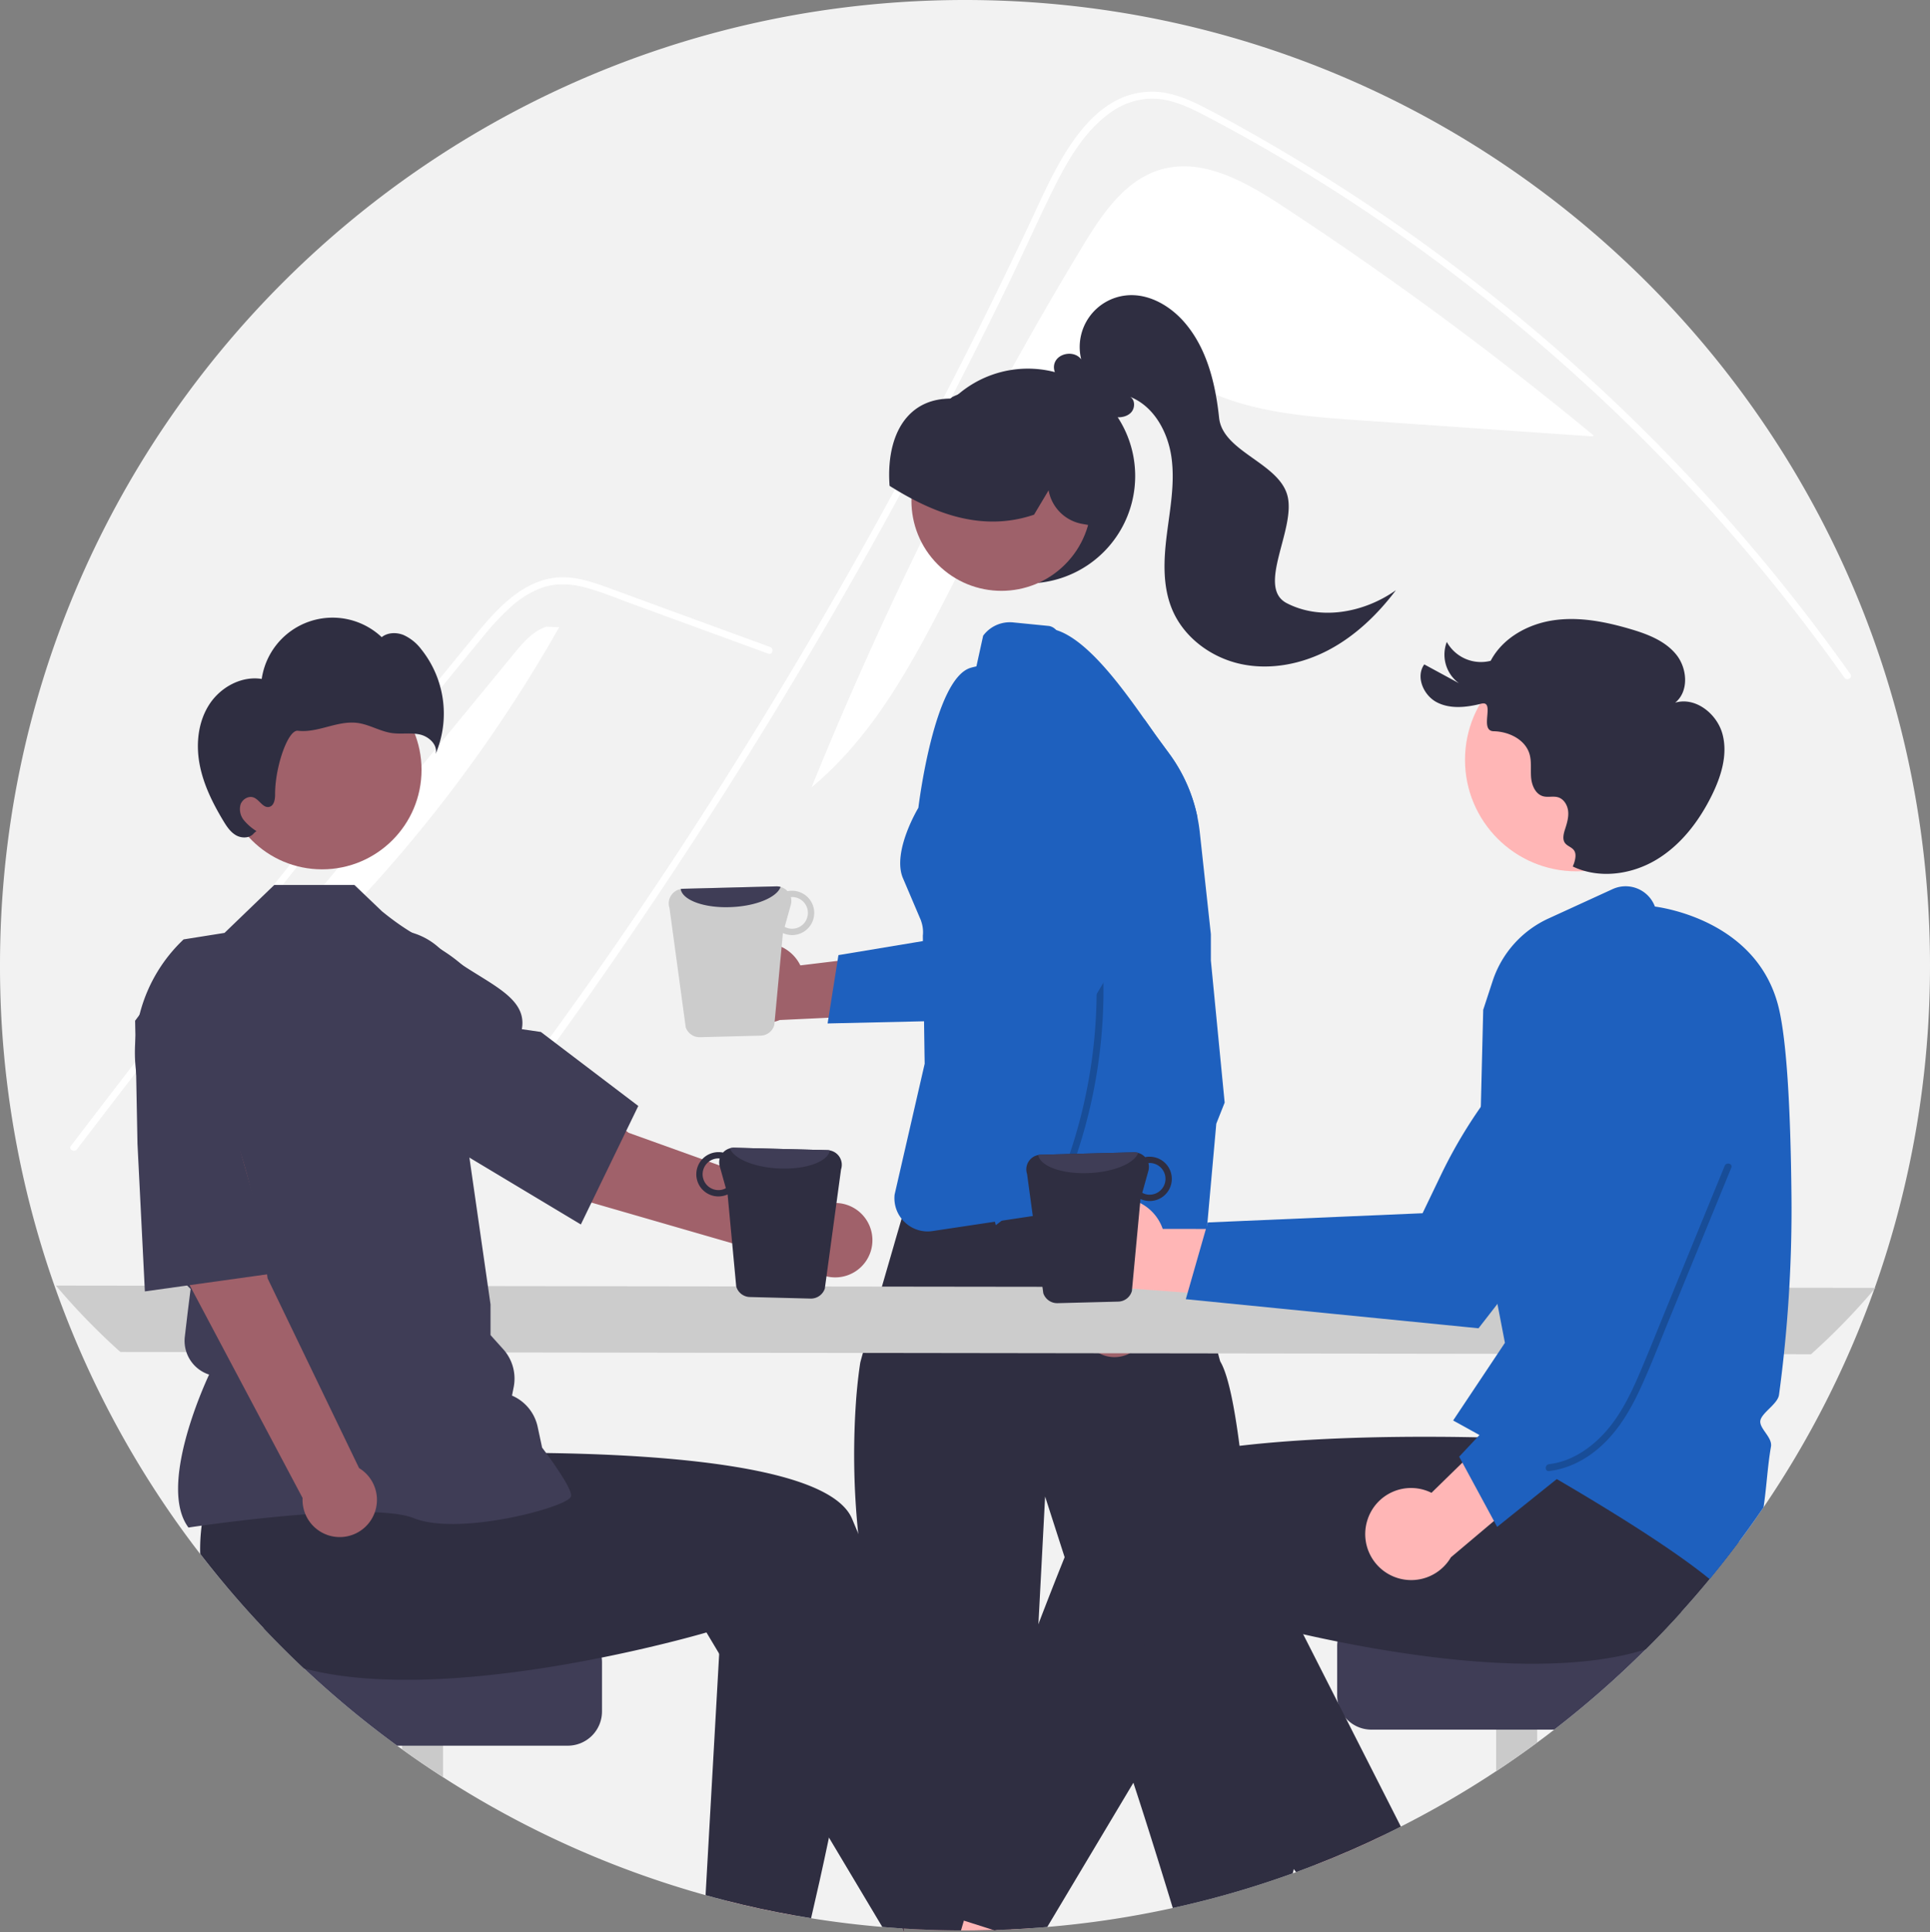<svg xmlns="http://www.w3.org/2000/svg" data-name="Layer 1" width="842" height="842.8"><rect width="100%" height="100%" fill="#808080" stroke="none"/><path d="M842 421a420.098 420.098 0 01-24.1 140.73c-.07.21-.14.4-.22.61v.01a419.102 419.102 0 01-48.3 95.08q-5.22 7.71-10.81 15.17-6.15 8.25-12.69 16.17-6.03 7.305-12.38 14.33-7.545 8.37-15.54 16.31a421.17 421.17 0 01-39.88 35q-3.69 2.865-7.46 5.63-8.775 6.48-17.9 12.5a417.418 417.418 0 01-41.57 24.16c-2.47 1.26-4.96 2.5-7.46 3.7q-14.505 7.005-29.6 12.89c-2.87 1.13-5.75 2.22-8.66 3.27-.49.19-.98.37-1.48.54a418.308 418.308 0 01-107.06 23.38q-3.81.345-7.63.58-4.05.285-8.11.46c-2.14.11-4.27.19-6.42.25-.44.02-.89.04-1.33.04q-4.335.135-8.7.17c-1.23.01-2.46.02-3.7.02-.58 0-1.16 0-1.74-.01q-12.585-.045-24.98-.82c-.17-.01-.34-.03-.51-.03-2.96-.2-5.91-.41-8.85-.67q-15.705-1.32-31.07-3.8-3.54-.555-7.06-1.2-15.285-2.7-30.17-6.51-4.425-1.125-8.8-2.35a418.627 418.627 0 01-114.54-51.46q-9.12-5.865-17.9-12.2c-.72-.5-1.43-1.02-2.14-1.54a422.135 422.135 0 01-40.59-33.67q-9.105-8.55-17.68-17.64A419.389 419.389 0 010 421C0 188.49 188.49 0 421 0s421 188.49 421 421z" fill="#f2f2f2"/><path d="M472.36 107.328c8.43-13.942 18.418-28.827 34.06-33.38 18.116-5.271 36.725 5.201 52.51 15.536a1530.116 1530.116 0 01136.171 100.33l-.047.54-101.613-7.007c-24.472-1.688-49.785-3.608-71.41-15.185-8.207-4.393-16.207-10.26-25.506-10.67-11.553-.508-21.627 7.561-29.544 15.991-46.83 49.868-60.381 126.127-112.92 169.939a1667.327 1667.327 0 01118.3-236.094z" fill="#fff"/><path d="M184.505 530.292c5.179-6.539 7.295-8.07 12.403-14.67q62.39-80.692 117.283-166.835 37.285-58.505 70.873-119.257 15.99-28.882 31.104-58.218 11.728-22.746 22.932-45.764a925.36 925.36 0 006.277-13.2c4.867-10.377 9.643-20.806 14.771-31.043 5.844-11.668 12.958-23.9 23.689-31.739a32.319 32.319 0 0116.837-6.478c8.735-.565 16.796 3.043 24.373 6.982 55.437 28.908 107.337 65.15 154.28 106.39A803.198 803.198 0 01804.67 295.597c1.108 1.582 3.728.07 2.61-1.521q-6.605-9.34-13.472-18.48a805.459 805.459 0 00-130.532-136.778 810.7 810.7 0 00-75.658-55.548Q567.56 70.272 546.75 58.494c-6.993-3.96-14.016-7.87-21.16-11.537-7.002-3.597-14.438-6.832-22.438-6.953-27.225-.423-41.321 30.41-51.004 51.155q-4.564 9.794-9.24 19.527-17.667 36.953-36.695 73.231-11.743 22.398-24 44.535-38.147 68.933-81.09 135.076c-37.926 58.41-75.549 110.007-118.754 164.628-1.189 1.512.937 3.668 2.136 2.136z" fill="#fff"/><path d="M335.185 285.116l-40.562-14.836-20.139-7.366c-6.559-2.399-13.102-5.13-19.882-6.848-5.995-1.519-12.086-1.767-17.996.23a41.477 41.477 0 00-14.037 8.7 113.91 113.91 0 00-11.513 12.296c-4.385 5.27-8.704 10.594-13.044 15.9q-26.863 32.854-53.375 65.992-26.512 33.138-52.669 66.557-26.22 33.5-52.081 67.282-3.168 4.138-6.33 8.28c-1.165 1.526-3.792.022-2.61-1.525q26.05-34.12 52.465-67.962 26.479-33.923 53.324-67.557t54.052-66.977q6.778-8.306 13.579-16.594c3.824-4.661 7.606-9.373 11.8-13.71 7.7-7.964 17.32-15.001 28.834-15.192 6.77-.113 13.323 2.036 19.613 4.311 6.78 2.453 13.546 4.953 20.318 7.43l40.845 14.939 10.212 3.735c1.812.663 1.03 3.585-.804 2.915z" fill="#fff"/><path d="M224.096 285.264c3.993-4.86 8.31-9.95 14.282-11.924l5.576.22A632.461 632.461 0 0175.498 466.145q74.3-90.44 148.598-180.881z" fill="#fff"/><path d="M495.243 207.612a46.82 46.82 0 11-80.53-32.474l.225-.225c.374-.393.749-.786 1.142-1.16a.018.018 0 00.019-.02c.487-.45.974-.899 1.48-1.33a46.807 46.807 0 0177.664 35.21z" fill="#2f2e41"/><circle cx="615.888" cy="247.045" r="39.26" transform="rotate(-45 491.865 448.817)" fill="#9e616a"/><path d="M464.94 180.69a44.272 44.272 0 00-46.23-8.96q-.345.135-.69.3c-.01 0-.01.01-.02.01-.75.31-1.51.63-2.24.98l-.45.22v.06c-.08.06-.17.13-.26.19a1.535 1.535 0 01-.65.36c-7.55.1-13.7 2.66-18.26 7.61-6.09 6.6-8.95 17.27-8.07 30.05l.02.39.34.22c3.22 2.01 6.27 3.78 9.21 5.33 1.74.93 3.43 1.78 5.11 2.56.2.09.4.19.6.28 17 7.85 32.55 9.27 47.49 4.3l.28-.09 6.35-10.64a18.136 18.136 0 0014.6 14.63l2.64.47 3.87.68.16-.73c3.84-17.3-1.71-36.67-13.8-48.22z" fill="#2f2e41"/><path d="M561.387 263.091c-13.36-6.896 3.822-31.923.37-46.556-3.453-14.633-28.317-19.34-29.9-34.29s-5.311-30.373-15.177-41.718c-6.304-7.25-15.594-12.6-25.158-11.693a22.62 22.62 0 00-19.825 27.932c-2.723-3.858-9.77-3.022-11.515 1.367-1.55 3.902 1.875 8.628 5.907 8.973 5.276 6.515 11.317 13.43 19.582 14.744 2.663.423 5.655.113 7.6-1.754s2.095-5.6-.211-6.996c10.387 4.126 16.476 15.356 18.017 26.426 1.541 11.07-.59 22.27-1.996 33.357s-2.01 22.751 2.337 33.048c5.137 12.165 16.963 20.884 29.868 23.68s26.65.063 38.332-6.094C591.3 277.36 601.042 267.96 609 257.422c-13.708 9.734-32.673 13.38-47.613 5.67z" fill="#2f2e41"/><path fill="#ffb8b8" d="M409.593 428.003l-27.118 185.178 148.029-11.157-44.307-182.171-76.604 8.15z"/><path d="M564.45 815.21a17.824 17.824 0 01-.5 1.89 414.8 414.8 0 01-52.3 15.11c-3.74-12.3-10.91-35.59-17.19-54.64-5.13-15.55-9.66-28.27-11.24-29.86-4.39-4.37 0-10.2 0-10.2l-18.75-58.29-8.52-26.48-2.92 55.63-4.24 80.58-.12 2.26s-5.84 17.49-2.92 20.41-2.92 14.59-2.92 14.59l-1.68 15.31c-2.14.11-4.27.19-6.42.25l-.73.23-.6-.19q-4.335.135-8.7.17c-1.23.01-2.46.02-3.7.02-.58 0-1.16 0-1.74-.01q-12.585-.045-24.98-.82l-5.13-41.75-5.3-43.14s5.83-11.65 0-17.48c-3.51-3.51-1.75-8.61.22-12.11-1.22-5.41-2.89-13.73-5.14-26.05-.08-.41-.15-.83-.23-1.25q-1.065-5.865-1.91-11.5c-1-6.61-1.78-12.96-2.38-19.04a334.226 334.226 0 01-.84-59.27c.56-7.02 1.26-12.16 1.72-15.13.04-.28.47-1.85 1.17-4.33 1.1-3.97 2.91-10.27 4.94-17.32 1.08-3.74 2.22-7.69 3.35-11.62 1.97-6.81 3.93-13.56 5.51-19.02v-.03c1.39-4.79 2.5-8.57 3.08-10.55.28-.97.43-1.5.43-1.5s.31-.07.9-.2c1.83-.42 6.35-1.43 12.61-2.78 6.53-1.38 14.94-3.13 24.18-4.91 7.91-1.52 16.43-3.07 24.9-4.46 3.04-.49 6.08-.97 9.08-1.42 18.53-2.76 35.54-4.33 43.6-2.54a15.016 15.016 0 011.65.45 8.207 8.207 0 011.57.71c.25.15 2.67 9.59 5.76 21.89l.09.37c.93 3.72 1.92 7.68 2.93 11.73 1.03 4.13 2.07 8.34 3.09 12.44 3.03 12.18 5.83 23.45 7.27 28.97.55 2.14.91 3.41.99 3.55 3.38 5.63 6.14 19.43 8.38 36.74 2 15.45 3.59 33.7 4.82 51.43.61 8.77 1.13 17.42 1.57 25.54 1.49 27.32 2.09 48.65 2.09 48.65s2.23 17.78 6.66 26.17a12.757 12.757 0 002.07 2.97c2.95 2.95 3.29 5.51 2.9 7.33a6.057 6.057 0 01-1.04 2.38 3.943 3.943 0 01-.39.49 11.35 11.35 0 002.92 10.2c2.83 2.85 2.6 6.93 2.08 9.43z" fill="#2f2e41"/><path d="M515.96 368.61q-.255-1.89-.54-3.81c-.11-.82-.24-1.64-.36-2.45-1.27-8.18 4.02-15.18-2.83-20.84a14.54 14.54 0 01-3.83-4.78l-1.57-3.16-2.89-5.86-6.32-12.74-1.09-2.19a14.04 14.04 0 00-1.06-1.79 14.447 14.447 0 00-4.51-4.22l-15.7-9.36a14.488 14.488 0 01-5.62-6.09l-.39-.8c-1.73-3.55-4.83-12.04-8.5-15.73l-.01-.01a5.38 5.38 0 00-3.08-1.75l-15.63-1.55a14.494 14.494 0 00-13.11 5.79l-.43 1.95-2.51 11.43-.14.03c-.74.17-1.48.34-2.21.55-16.21 4.43-22.97 61.1-22.97 61.1s-11.35 18.73-6.89 30.32l7.96 18.69a2.253 2.253 0 01.14.44 14.39 14.39 0 01.74 6.35l.01.73.02 1.61.06 4.13.19 13.7.24 17.15.21 14.61.07 3.89L390.3 521a14.35 14.35 0 003.03 10.57l.01.01a13.43 13.43 0 00.92 1.06l.01.01c.31.32.63.61.96.9a14.382 14.382 0 0011.66 3.39l1.75-.27h.01l25.4-3.81h.02l2.94-.44h.02l28.43-4.27h.02l4.87-.74c.39-.05.77-.1 1.16-.13l26.03-1.79a14.668 14.668 0 001.78-.23h.01a14.54 14.54 0 0010.47-8.37 12.885 12.885 0 00.89-2.67 15.044 15.044 0 00.37-3.03l.29-24.52.99-79.24a14.264 14.264 0 012.18-7.47c3.61-5.76 3.2-18.1 1.44-31.35z" fill="#1e60be"/><path d="M472.317 580.243a14.049 14.049 0 0113.786-16.552l16.24-47.21 15.833 20.551-17.849 41.68a14.125 14.125 0 01-28.01 1.531z" fill="#9e616a"/><path d="M534.28 480.92l-3.65 9.2-5.1 56.91a16.048 16.048 0 00-4.49 1.89 15.759 15.759 0 00-6.65 18.42l1.5 4.5-11.15-3.43-18.33-5.63-21.61-6.64 3.66-11.87a17.617 17.617 0 00-2.98-16.12 17.439 17.439 0 00-1.41-1.59l1.37-10.25.81-6.09-9.89 7.51-19.34 14.69h-.01l-2.56 1.95s-.14-.52-.4-1.51c-.49-1.91-1.41-5.57-2.59-10.67a648.089 648.089 0 01-12.89-77.09c-.6-5.84-1.12-11.82-1.54-17.89-.43-6.25-.75-12.59-.92-18.97-1.44-51.93 6.54-106.37 39.89-134.21a15.911 15.911 0 014.75.76c13.5 4.15 28.31 24.43 38.55 38.94 2.42 3.43 4.58 6.53 6.41 9.02l4.43 6.03a70.566 70.566 0 0112.27 27.71q.645 3.18 1.01 6.44l4.84 44.52v11.47z" fill="#1e60be"/><path d="M24.39 560.727a289.005 289.005 0 0028.12 28.95l737.58 1a289.004 289.004 0 0028.12-28.95z" fill="#ccc"/><path d="M424.7 841.98c-1.23.01-2.46.02-3.7.02-.58 0-1.16 0-1.74-.01q-12.585-.045-24.98-.82l.2 1.63-.71-1.66-15.85-36.9 11.23-4.82 20.6-8.85 6.25 21.49 5.98 20.58 1.78 6.1zm-73.43-42.84l-4.48 36.33q-15.285-2.7-30.17-6.51v-29.81z" fill="#ffb6b6"/><path d="M193.28 732.18v42.97q-9.12-5.865-17.9-12.2v-30.77z" fill="#cacaca"/><path d="M262.63 725.02v21.47a14.924 14.924 0 01-14.91 14.92h-74.48a422.135 422.135 0 01-40.59-33.67q-9.105-8.55-17.68-17.64h132.75a14.93 14.93 0 0114.91 14.92z" fill="#3f3d56"/><path d="M437.18 840.99l-2.45.78-.73.23-.6-.19q-4.335.135-8.7.17c-1.23.01-2.46.02-3.7.02-.58 0-1.16 0-1.74-.01q-12.585-.045-24.98-.82l.2 1.63-.71-1.66c-2.96-.2-5.91-.41-8.85-.67l-23.27-38.97-47.89-80.19-5.55-9.29s-18.93 5.6-45.72 10.97c-20.19 4.06-44.84 7.97-69.21 9.25-6.01.32-12 .48-17.9.43-15.25-.1-29.9-1.53-42.73-4.93q-9.105-8.55-17.68-17.64a421.224 421.224 0 01-27.62-32.33 78.015 78.015 0 01.63-12.34c.09-.68.18-1.37.29-2.07L91 617l20.28-2.68 30.86-4.08 33.43-4.42 3.68 28.82s26.03-1.32 59.01-.88c52.97.72 123.85 6 133.45 28.66.9 2.13 1.8 4.28 2.7 6.43 18.64 44.65 35.76 92.22 47.39 126.02 2.22 6.44 4.23 12.37 6.02 17.69 5.91 17.57 9.36 28.43 9.36 28.43z" fill="#2f2e41"/><path d="M380.48 687.97q-.735 6.36-1.55 12.67c-4.8 37.21-11.41 72.75-17.28 100.86-2.87 13.72-5.57 25.66-7.8 35.17q-3.54-.555-7.06-1.2-15.285-2.7-30.17-6.51-4.425-1.125-8.8-2.35l5.94-105.3 1.96-34.83 61.07 1.41z" fill="#2f2e41"/><path d="M478.675 525.1A19.952 19.952 0 01507.26 536l70.903.084-20.32 30.735-64.216-4.792a20.06 20.06 0 01-14.953-36.928z" fill="#ffb6b6"/><path d="M517.33 566.664l127.698 12.686.337-.431c.644-.824 64.565-82.646 75.305-102.124a58.89 58.89 0 006.82-38.571l-.074-.324-.254-.215a29.885 29.885 0 00-37.369-.82 211.683 211.683 0 00-61.088 75.484l-8.08 16.82-93.71 4.021z" fill="#1e60be"/><path d="M468.08 797.24l-18.82 43.82q-4.05.285-8.11.46c-2.14.11-4.27.19-6.42.25l-.73.23-.6-.19q-4.335.135-8.7.17c-1.23.01-2.46.02-3.7.02-.58 0-1.16 0-1.74-.01l1.25-4.28 1.47-5.07 5.84-20.08 8.43-28.99 12.54 5.38zm135.61 3.16q-14.505 7.005-29.6 12.89l-9.84-16.55 31.72-13.93z" fill="#ffb6b6"/><path d="M670.62 725.18v34.86q-8.775 6.48-17.9 12.5v-47.36z" fill="#cacaca"/><path d="M733.5 703.1q-7.545 8.37-15.54 16.31a421.17 421.17 0 01-39.88 35h-79.8a14.88 14.88 0 01-11.19-5.07l-.01-.03a14.727 14.727 0 01-3.36-6.6l-.01-.02a15.302 15.302 0 01-.34-3.2v-21.47a14.93 14.93 0 0114.91-14.92z" fill="#3f3d56"/><path d="M766.38 619.3l-8.65 37.06a77.902 77.902 0 01.84 16.24q-6.15 8.25-12.69 16.17-6.03 7.305-12.38 14.33-7.545 8.37-15.54 16.31c-13.88 4.36-30.24 6.14-47.34 6.26-5.9.05-11.89-.11-17.9-.43-24.37-1.28-49.02-5.19-69.21-9.25-5.34-1.06-10.36-2.14-14.98-3.19-8.75-1.97-16.07-3.81-21.37-5.21-5.97-1.56-9.37-2.57-9.37-2.57l-22.71 38.03-20.62 34.52-37.57 62.91q-3.81.345-7.63.58-4.05.285-8.11.46c-2.14.11-4.27.19-6.42.25l-.73.23-.6-.19-9.64-3.07-3.25-1.03-11.69-3.72s2.61-8.22 7.18-21.93c1.68-5.03 3.62-10.81 5.8-17.19 7.87-23.06 18.78-54.03 31.23-86.5 3.69-9.64 7.51-19.42 11.44-29.15 3.22-7.99 6.5-15.95 9.82-23.8 5.77-13.61 33.65-20.95 66.48-24.8 1.67-.19 3.35-.38 5.04-.56 16.73-1.76 34.48-2.67 51.08-3.09 8.31-.21 16.33-.29 23.79-.3q3.615 0 7.03.02h.01c6.15.03 11.81.12 16.79.22.97.02 1.91.05 2.83.07h.01c.62.01 1.23.03 1.83.04 10.89.28 17.57.62 17.57.62l2.59-20.32.53-4.1.5-3.9v-.01l.06-.49.41-.01 7.2-.14 60.52-1.18 33.06-.65z" fill="#2f2e41"/><path d="M611.15 796.7c-2.47 1.26-4.96 2.5-7.46 3.7q-14.505 7.005-29.6 12.89c-2.87 1.13-5.75 2.22-8.66 3.27-.32-.45-.65-.9-.98-1.35-13.88-19.05-31.52-44.19-49.37-72.16-7.47-11.7-14.98-23.9-22.27-36.36l52.78-24.64 5.92-2.76 17.02 33.51 15.18 29.89 3.38 6.65z" fill="#2f2e41"/><circle cx="687.762" cy="331.426" r="48.625" fill="#ffb6b6"/><path d="M686.153 377.94c11.369 5.455 25.362 3.607 36.216-2.81s18.842-16.885 24.424-28.191c4.088-8.281 7.058-17.764 4.69-26.69s-11.81-16.406-20.66-13.762c6.063-4.881 5.356-14.947.458-20.996s-12.627-8.956-20.095-11.148c-10.838-3.18-22.226-5.426-33.404-3.8s-22.182 7.68-27.441 17.675a17.039 17.039 0 01-19.144-8.221 15.437 15.437 0 005.307 18.01l-15.138-8.214c-3.859 5.35-.352 13.508 5.506 16.538s12.94 2.222 19.334.603-1.15 11.884 5.445 12.014 13.728 3.581 15.616 9.901c.99 3.31.413 6.865.705 10.307s1.94 7.262 5.277 8.158c2.108.567 4.414-.184 6.504.445 2.591.78 4.17 3.552 4.399 6.248s-.618 5.355-1.453 7.93c-3.3 10.17 7.29 4.47 3.99 14.641z" fill="#2f2e41"/><path d="M781.56 521.57c-.4-40.16-2.22-67.53-5.4-81.36-8.54-37.18-47.99-43.96-54.17-44.8a13.645 13.645 0 00-18.45-7.61l-28.03 12.84a45.664 45.664 0 00-24.27 27.1l-4.16 12.7-2.09 85.23 6.9 35.85.01.02 4.65 24.15-3.2 4.8-18.27 27.4-.31.48-.01.01-.8 1.19c1.11.61 2.21 1.21 3.29 1.81q4.2 2.31 8.19 4.53c.64.36 1.27.71 1.9 1.07h.01c.4.22.8.44 1.19.66q14.97 8.37 27.25 15.51c1.14.66 2.27 1.32 3.38 1.97 37.8 22.11 56.96 35.65 66.71 43.65q6.54-7.92 12.69-16.17 5.58-7.455 10.81-15.17c.61-4.02 1.02-8.04 1.42-11.98.48-4.74.98-9.65 1.82-14.48.37-2.14-1.05-4.17-2.42-6.13-1.27-1.83-2.47-3.55-2.22-5.17.26-1.67 2.1-3.49 3.89-5.26 1.95-1.94 3.97-3.94 4.26-6.05q1.2-8.82 2.13-17.7 1.53-14.445 2.35-28.98 1.155-20.07.95-40.11z" fill="#1e60be"/><path d="M596.462 663.33a19.952 19.952 0 0128.05-12.214l50.715-49.55 6.988 36.176-49.23 41.508a20.06 20.06 0 01-36.522-15.92z" fill="#ffb6b6"/><path d="M653.163 665.978l100.108-80.286-.06-.543c-.117-1.04-11.7-104.222-17.655-125.653a58.89 58.89 0 00-22.116-32.328l-.279-.18-.332.024a29.885 29.885 0 00-27.27 25.561 211.683 211.683 0 009.17 96.672l5.998 17.67-64.138 68.441z" fill="#1e60be"/><circle cx="140.514" cy="335.79" r="43.388" fill="#a0616a"/><path d="M82.221 666.264l-.237-.332c-12.639-17.695 6.37-60.216 9.238-66.38a15.475 15.475 0 01-10.593-16.527l1.236-10.506 1.288-10.305-9.229-9.23-.026-.23-5.311-46.474-7.723-30.868A67.768 67.768 0 0180.1 409.737l17.85-2.835L119.645 386h34.984l11.995 11.46c23.583 19.332 29.182 10.934 55.775 47.324l-19.04 50.165L214 568.937l.006 13.39 5.544 6.16a19.17 19.17 0 014.547 16.583l-.729 3.644a19.17 19.17 0 0111.193 13.604l1.947 9.084c1.666 2.198 12.66 16.858 12.66 20.865 0 .602-.444 1.184-1.397 1.829-7.492 5.073-48.904 15.416-67.233 8.082-19.523-7.806-97.132 3.905-97.914 4.024z" fill="#3f3d56"/><path d="M60.178 490.26l36.077-7.063c13.342 19.925 20.504 74.407 20.504 74.407l39.887 82.72a16.23 16.23 0 11-24.637 13.048l-52.022-98.007z" fill="#a0616a"/><path d="M59.976 498.819l-1.025-53.62 16.977-22.713a29.845 29.845 0 0129.38-11.371 29.775 29.775 0 0123.817 32.944c-2.882 22.705-9.424 51.118-24.225 57.547l-.15.065 15.34 53.649-56.888 7.946z" fill="#3f3d56"/><path d="M274.24 494.08s-43.295-33.84-66.776-38.702l-20.783 30.323 56.206 34.446 109.431 31.64a16.23 16.23 0 108.348-26.66z" fill="#a0616a"/><path d="M198.07 500.881l-45.12-28.99-9.421-26.746a29.845 29.845 0 016.903-30.737 29.775 29.775 0 0140.626-1.453c17.26 15.03 39.503 20.068 36.606 35.943l8.31 1.213 42.493 32.272-25.058 51.687z" fill="#3f3d56"/><path d="M91.3 307.281c4.872-7.537 14.014-12.56 22.878-11.149a31.242 31.242 0 0152.346-18.222c2.61-2.077 6.403-2.186 9.5-.951a20.032 20.032 0 017.72 6.195 44.957 44.957 0 016.29 45.736c1.083-3.937-2.863-7.642-6.85-8.526-3.987-.883-8.17-.047-12.213-.623-5.183-.737-9.841-3.743-15.032-4.42-4.362-.569-8.749.55-13.002 1.67-4.254 1.122-8.63 2.265-12.998 1.746-4.369-.518-9.996 16.037-9.92 27.698.014 2.21-.441 5.047-2.601 5.516-2.66.577-4.2-3.093-6.732-4.094-2.255-.89-4.959.76-5.744 3.055a7.635 7.635 0 001.458 6.837 22.562 22.562 0 005.47 4.745l-1.043.867c-1.734 2.291-5.331 2.39-7.83.973-2.5-1.417-4.143-3.939-5.623-6.402-4.624-7.691-8.68-15.886-10.313-24.711s-.633-18.402 4.239-25.94z" fill="#2f2e41"/><path d="M472.335 380.197a220.462 220.462 0 016.042 56.013 223.7 223.7 0 01-8.207 55.75 217.798 217.798 0 01-10.807 30.019c-.78 1.748 1.805 3.276 2.59 1.514a223.545 223.545 0 0016.453-54.936 227.007 227.007 0 002.08-57.335 222.954 222.954 0 00-5.258-31.823c-.452-1.876-3.346-1.081-2.893.798zm280.093 128.305L727.35 569.72c-4.036 9.852-7.952 19.765-12.153 29.549-3.781 8.809-8.094 17.656-14.46 24.918-6.425 7.33-15.067 13.28-24.941 14.444-1.894.223-1.917 3.226 0 3 9.02-1.062 17.103-5.546 23.631-11.747 7.06-6.705 12.035-15.246 16.096-24.011 4.527-9.77 8.377-19.871 12.457-29.832l12.822-31.3L755.32 509.3c.731-1.786-2.17-2.563-2.893-.798z" opacity=".2"/><path d="M455.16 564.068a6.416 6.416 0 006.183 4.33l26.492-.681a6.329 6.329 0 005.98-4.657l3.75-40.087a9.794 9.794 0 004.237.87 9.661 9.661 0 10-.484-19.316 8.184 8.184 0 00-1.737.18 6.548 6.548 0 00-4.874-2.103l-40.75 1.053a5.852 5.852 0 00-1.005.125 6.365 6.365 0 00-4.874 8.264zm43.173-43.817l2.668-9.553a6.506 6.506 0 00.02-3.374c.13 0 .244-.062.373-.062a6.91 6.91 0 01.324 13.817 6.505 6.505 0 01-3.385-.828z" fill="#2f2e41"/><path d="M452.952 503.782c.868 4.964 10.629 8.453 22.365 7.847 10.793-.497 19.618-4.287 21.235-8.779a6.025 6.025 0 00-1.845-.246l-40.75 1.053a5.852 5.852 0 00-1.005.125z" fill="#3f3d56"/><path d="M366.922 510.046a6.365 6.365 0 00-4.874-8.264 5.852 5.852 0 00-1.005-.125l-40.75-1.053a6.548 6.548 0 00-4.874 2.103 8.184 8.184 0 00-1.737-.18 9.661 9.661 0 00-.484 19.316 9.794 9.794 0 004.237-.87l3.75 40.087a6.329 6.329 0 005.98 4.657l26.492.682a6.416 6.416 0 006.183-4.331zm-53.64 9.033a6.91 6.91 0 01.324-13.818c.129 0 .243.062.373.062a6.506 6.506 0 00.02 3.375l2.668 9.553a6.505 6.505 0 01-3.385.828z" fill="#2f2e41"/><path d="M362.048 501.782c-.868 4.964-10.629 8.453-22.365 7.847-10.793-.497-19.618-4.287-21.235-8.779a6.025 6.025 0 011.845-.246l40.75 1.053a5.852 5.852 0 011.005.125z" fill="#3f3d56"/><path d="M323.429 414.701a17.294 17.294 0 0125.741 6.374l61.014-7.38-14.253 28.58-55.754 2.627a17.388 17.388 0 01-16.748-30.2z" fill="#9e616a"/><path d="M522.41 356.49c-1.8 3.53-3.99 7.64-6.45 12.12-8.64 15.79-20.51 36.17-29.65 51.68-7.81 13.23-13.64 22.93-13.8 23.2l-.25.4-53.69 1.21-11.52.26-3.92.09-42.07.95.4-2.5 3.93-24.78.4-2.53 36.85-6.12 13.47-2.23 29.88-4.96 5.19-15.32a183.457 183.457 0 0144.62-71.37c.59-.57 1.19-1.11 1.82-1.62.55-.44 1.11-.86 1.68-1.24 2.42 3.43 4.58 6.53 6.41 9.02l4.43 6.03a70.566 70.566 0 0112.27 27.71z" fill="#1e60be"/><path d="M299.16 448.068a6.416 6.416 0 006.183 4.33l26.492-.681a6.329 6.329 0 005.98-4.657l3.75-40.087a9.794 9.794 0 004.237.87 9.661 9.661 0 00-.484-19.316 8.184 8.184 0 00-1.737.18 6.548 6.548 0 00-4.874-2.103l-40.75 1.053a5.852 5.852 0 00-1.005.125 6.365 6.365 0 00-4.874 8.264zm43.173-43.817l2.668-9.553a6.506 6.506 0 00.02-3.374c.13 0 .244-.062.373-.062a6.91 6.91 0 01.324 13.817 6.505 6.505 0 01-3.385-.828z" fill="#ccc"/><path d="M296.952 387.782c.868 4.964 10.629 8.453 22.365 7.847 10.793-.497 19.618-4.287 21.235-8.779a6.025 6.025 0 00-1.845-.246l-40.75 1.053a5.852 5.852 0 00-1.005.125z" fill="#3f3d56"/></svg>
